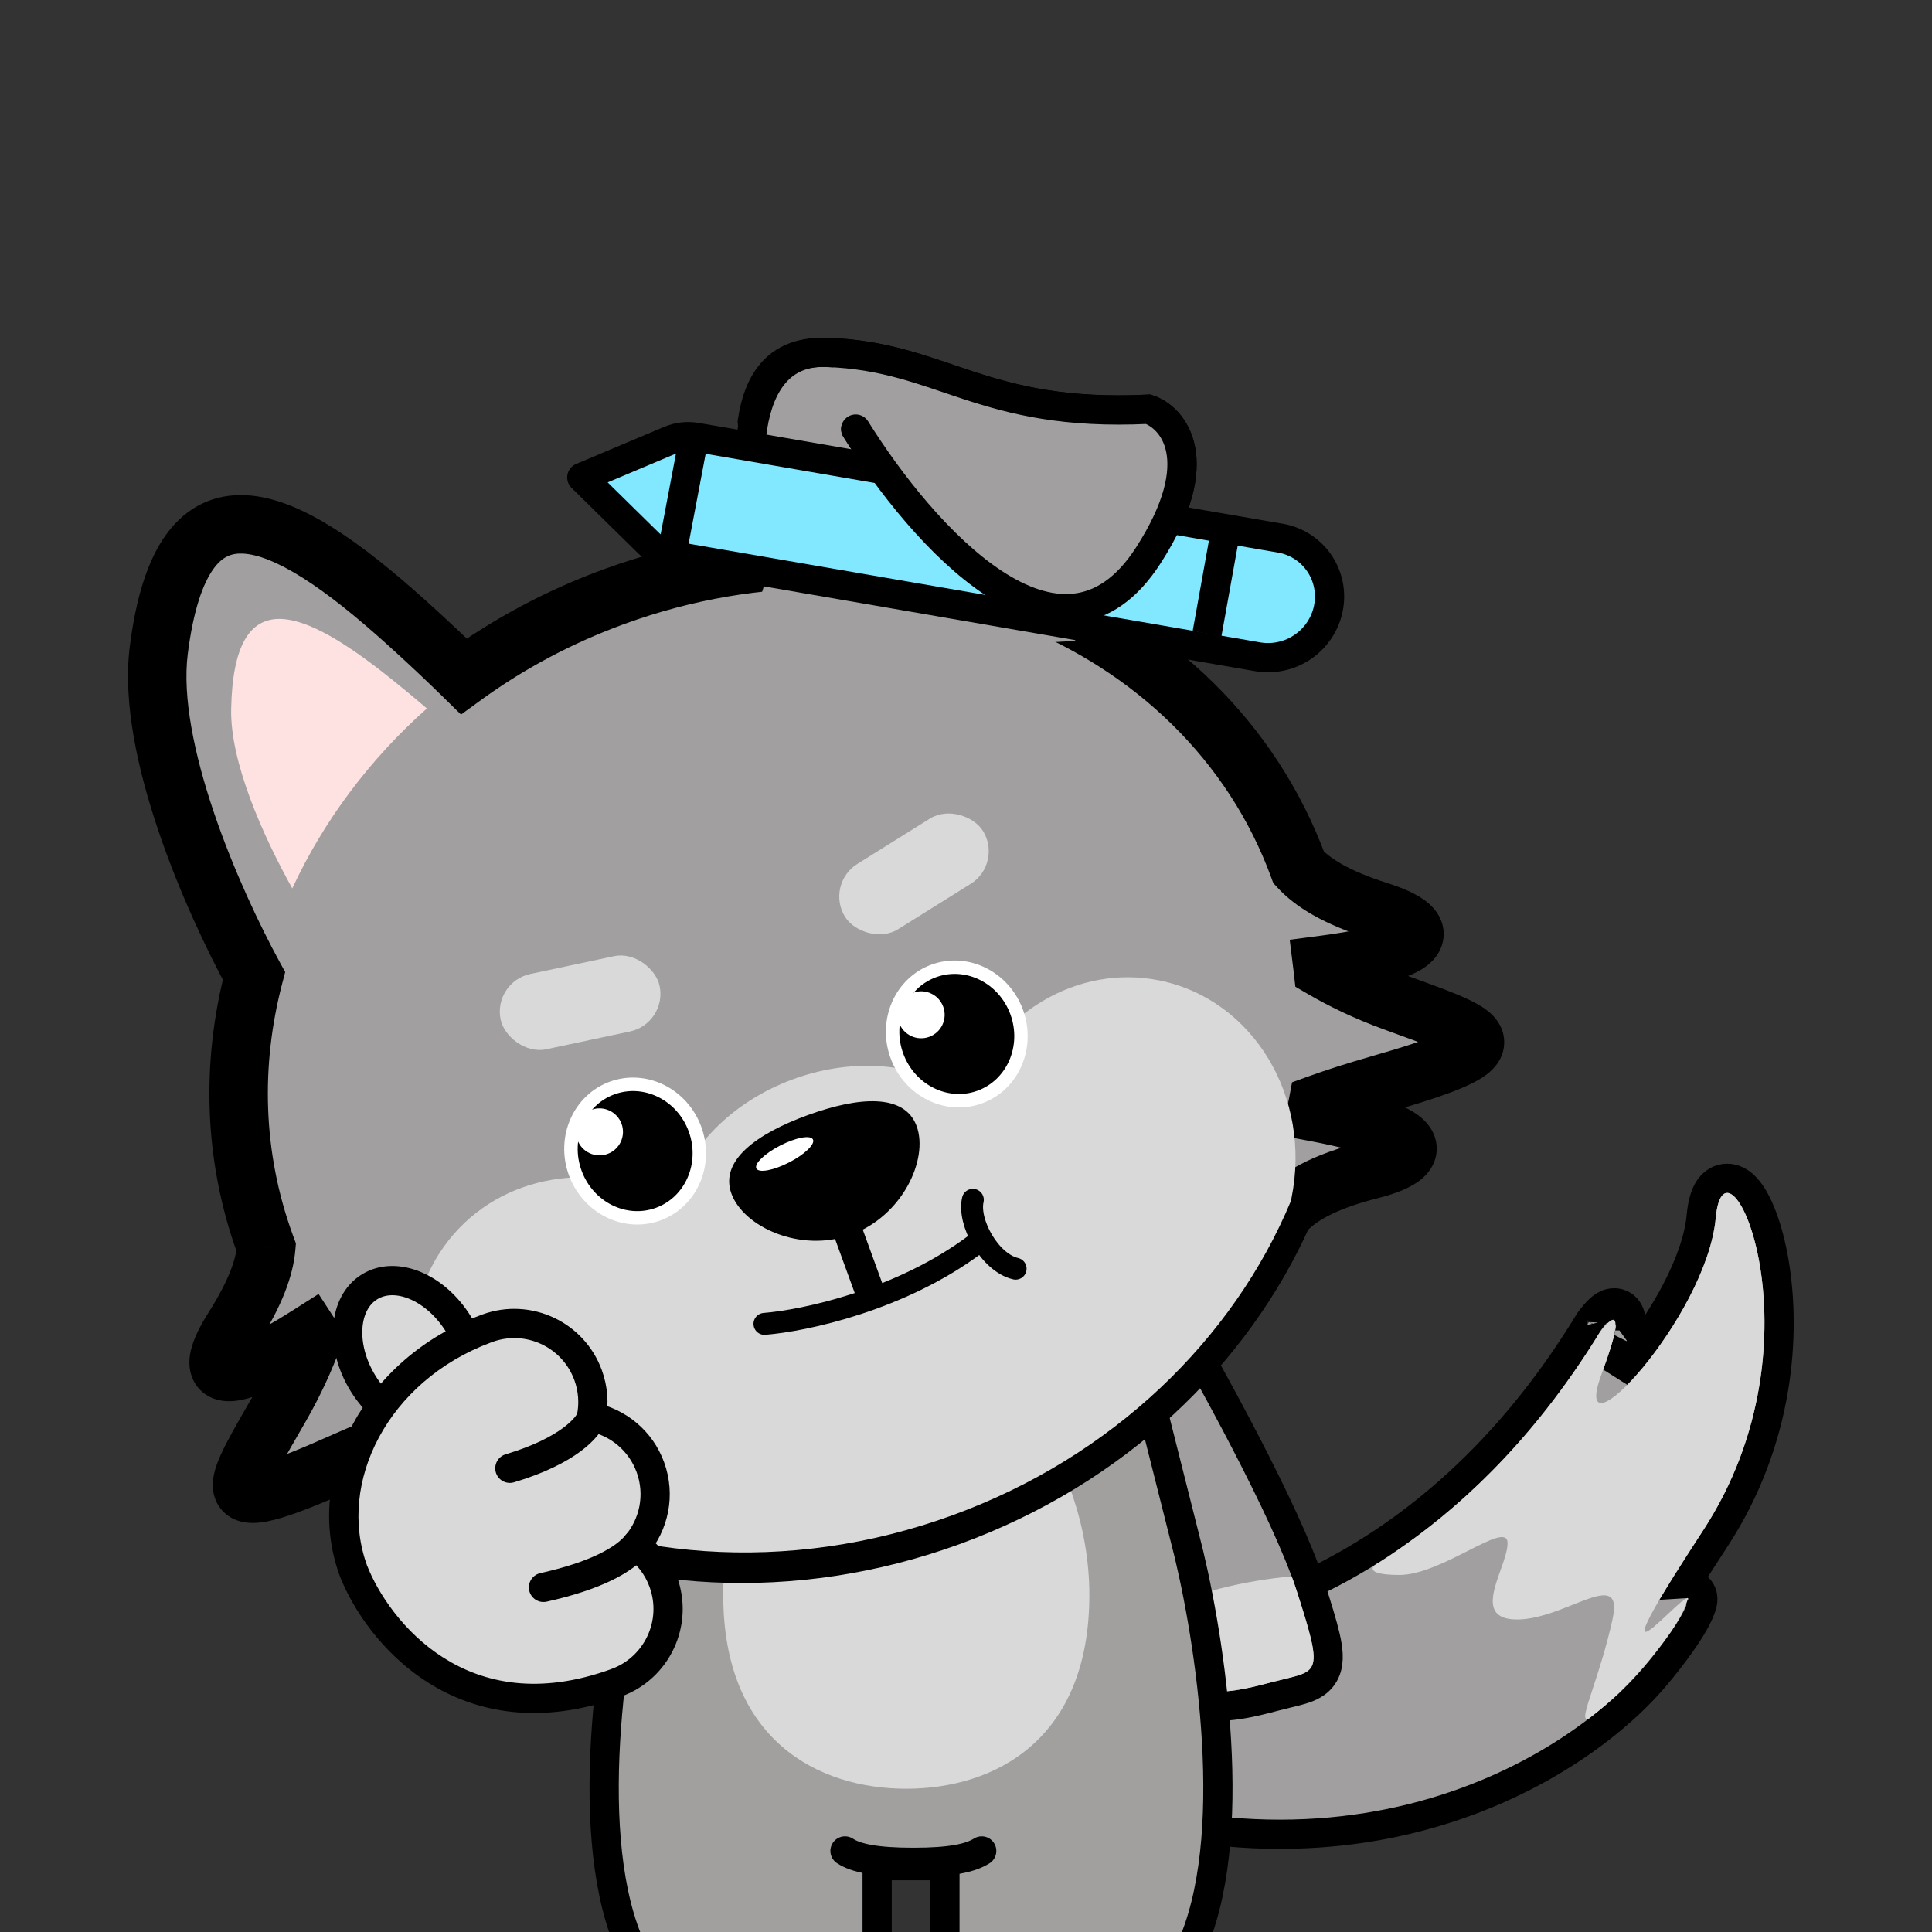 <svg width="119" height="119" viewBox="0 0 119 119" fill="none" xmlns="http://www.w3.org/2000/svg">
<rect x="0" y="0" width="119" height="119" fill="#333333" stroke="none"/>
<g id="Text input" clip-path="url(#clip0_13758_58441)">
<g id="Switch container">
<g id="Switch">
<path id="Vector 197" d="M97.904 81.378L97.884 81.406L97.867 81.435C87.903 97.811 73.802 100.803 68.186 100.322L68.102 100.314L68.018 100.323C62.002 100.937 59.666 105.029 59.274 107.177L59.152 107.843L59.759 108.145C81.265 118.82 96.855 109.381 102.03 103.153C102.43 102.682 103.041 101.918 103.589 101.132C103.864 100.738 104.131 100.329 104.349 99.941C104.559 99.567 104.755 99.159 104.848 98.781C104.868 98.701 104.907 98.523 104.869 98.315C104.849 98.199 104.799 98.04 104.677 97.887C104.549 97.725 104.379 97.62 104.202 97.569C104.082 97.535 103.971 97.528 103.875 97.534C104.347 96.778 104.933 95.864 105.651 94.764C109.655 88.637 110.005 82.039 109.278 77.756C109.096 76.681 108.843 75.737 108.555 74.97C108.275 74.223 107.934 73.572 107.538 73.147C107.343 72.939 107.061 72.705 106.691 72.615C106.257 72.508 105.834 72.632 105.518 72.92C105.246 73.169 105.09 73.503 104.992 73.807C104.89 74.126 104.823 74.504 104.784 74.929C104.658 76.305 104.075 77.912 103.252 79.496C102.435 81.069 101.414 82.557 100.479 83.683C100.166 84.059 99.867 84.389 99.594 84.665C99.954 83.67 100.186 82.927 100.317 82.384C100.388 82.088 100.436 81.827 100.453 81.603C100.467 81.42 100.477 81.101 100.327 80.806C100.237 80.63 100.075 80.434 99.813 80.325C99.561 80.219 99.325 80.239 99.167 80.278C98.888 80.347 98.679 80.516 98.575 80.606C98.331 80.818 98.09 81.119 97.904 81.378ZM104.273 99.253C104.273 99.253 104.272 99.254 104.27 99.255C104.272 99.254 104.273 99.253 104.273 99.253ZM99.776 81.949C99.776 81.949 99.772 81.952 99.765 81.957C99.773 81.951 99.776 81.948 99.776 81.949ZM98.66 81.41C98.66 81.41 98.661 81.415 98.66 81.426C98.66 81.416 98.66 81.41 98.66 81.41Z" fill="#A19F9F" stroke="black" stroke-width="1.8"/>
<path id="Container" fill-rule="evenodd" clip-rule="evenodd" d="M103.619 96.253C103.991 95.668 104.415 95.01 104.898 94.272C112.606 82.475 106.244 68.847 105.681 75.01C105.118 81.174 96.563 90.296 98.644 84.644C99.046 83.553 99.293 82.773 99.428 82.23C99.74 80.694 99.076 81.347 98.549 82.044C94.864 88.059 90.62 92.302 86.426 95.241C85.915 95.606 85.416 95.942 84.933 96.249C84.318 96.547 84.24 97.008 86.199 97.008C87.483 97.008 89.093 96.192 90.409 95.525C91.797 94.82 92.857 94.283 92.857 95.05C92.857 95.493 92.646 96.087 92.427 96.703C91.907 98.164 91.343 99.75 93.445 99.75C94.593 99.75 95.835 99.257 96.888 98.838C98.575 98.167 99.775 97.69 99.32 99.75C98.942 101.461 98.463 102.919 98.112 103.984C97.677 105.306 97.442 106.023 97.845 105.869C98.529 105.346 99.15 104.818 99.705 104.298C100.353 103.663 101.095 102.876 101.773 102.029C103.013 100.478 103.69 99.433 103.973 98.447C103.884 98.335 103.326 98.859 102.742 99.407C101.539 100.536 100.226 101.769 102.682 97.752C102.905 97.367 103.211 96.875 103.619 96.253Z" fill="#D9D9D9"/>
</g>
<g id="Switch container_2">
<g id="Vertical container">
<path id="Vector 224" d="M71.091 80.267L71.812 79.975L72.205 80.646C73.322 82.551 75.082 85.679 76.742 88.884C78.393 92.072 79.976 95.396 80.707 97.669C81.145 99.032 81.464 100.062 81.64 100.836C81.805 101.565 81.899 102.274 81.669 102.87C81.399 103.573 80.799 103.865 80.3 104.031C80.047 104.115 79.763 104.186 79.478 104.255C79.426 104.267 79.374 104.28 79.321 104.292C79.071 104.352 78.807 104.416 78.515 104.493C77.084 104.875 75.409 105.289 73.945 104.996C73.176 104.842 72.45 104.493 71.847 103.858C71.252 103.232 70.826 102.38 70.556 101.296C70.186 99.817 68.932 96.726 67.471 93.384C66.023 90.074 64.412 86.607 63.37 84.427L62.958 83.564L63.844 83.205L71.091 80.267Z" fill="#A19F9F" stroke="black" stroke-width="1.8"/>
<path id="Container_2" fill-rule="evenodd" clip-rule="evenodd" d="M79.561 97.09C79.672 97.389 79.771 97.675 79.858 97.944C81.438 102.861 81.287 102.897 79.121 103.416C78.872 103.476 78.595 103.543 78.291 103.624C75.353 104.407 72.416 104.995 71.436 101.078C71.332 100.66 71.164 100.128 70.946 99.511C73.403 98.031 76.869 97.345 79.561 97.09Z" fill="#D9D9D9"/>
</g>
<g id="Switch container_3">
<g id="Switch container_4">
<g id="Switch_2">
<path id="Vector" d="M38.663 119.508C35.771 112.363 37.86 99.963 39.266 94.656L42.694 81.062C46.869 76.797 58.083 70.826 69.535 81.062L72.963 94.656C74.369 99.963 76.457 112.363 73.565 119.508C75.975 121.709 78.807 126.11 70.854 126.11H62.841C58.925 126.11 58.323 124.945 58.202 121.644V114.914H54.027V121.644C53.906 124.945 53.304 126.11 49.388 126.11H41.375C33.422 126.11 36.253 121.709 38.663 119.508Z" fill="#A29F9F" stroke="black" stroke-width="1.8"/>
<path id="Ellipse 58" d="M67.098 98.237C67.098 89.948 61.219 81.987 55.822 81.987C50.425 81.987 44.547 89.119 44.547 98.237C44.547 107.212 50.425 110.176 55.822 110.176C61.219 110.176 67.098 107.212 67.098 98.237Z" fill="#D9D9D9"/>
<path id="Ellipse 76" d="M60.468 114.008C59.765 114.449 58.583 114.71 56.258 114.71C53.932 114.71 52.715 114.449 52.047 114.008" stroke="black" stroke-width="1.8" stroke-linecap="round"/>
</g>
</g>
</g>
</g>
</g>
<g id="Switch container_5">
<g id="Switch container_6">
<g id="Switch container_7">
<g id="Switch container_8">
<mask id="path-8-outside-1_13758_58441" maskUnits="userSpaceOnUse" x="-6.806" y="8.717" width="106.209" height="101.428" fill="black">
<rect fill="white" x="-6.806" y="8.717" width="106.209" height="101.428"/>
<path fill-rule="evenodd" clip-rule="evenodd" d="M15.643 60.111C13.117 55.484 9.013 46.16 9.777 40.073C11.228 28.52 17.427 31.5 24.962 38.277C26.304 39.483 27.505 40.616 28.57 41.661C31.331 39.653 34.445 37.978 37.859 36.735C55.422 30.343 74.271 37.819 79.992 53.434C80.849 54.368 82.271 55.27 84.932 56.117C88.181 57.15 88.421 58.523 81.445 59.437C81.454 59.517 81.464 59.596 81.473 59.675C82.657 60.365 84.102 61.07 85.81 61.696C86.069 61.791 86.319 61.882 86.562 61.971C91.846 63.897 93.277 64.418 84.865 66.823C83.447 67.229 82.22 67.626 81.162 68.007C81.13 68.178 81.097 68.349 81.061 68.52C88.05 69.849 87.74 71.213 84.424 72.055C81.425 72.817 79.941 73.737 79.059 74.729C75.424 82.91 68.158 89.899 58.49 93.418C48.786 96.95 38.691 96.248 30.633 92.28C29.342 92.137 27.647 92.422 24.988 93.704C21.917 95.185 20.8 94.351 25.244 88.893C25.096 88.776 24.95 88.659 24.804 88.539C23.768 88.922 22.599 89.397 21.286 89.983C13.297 93.547 14.057 92.228 16.867 87.356C16.997 87.133 17.13 86.901 17.267 86.663C18.149 85.127 18.791 83.695 19.253 82.431C19.196 82.347 19.14 82.262 19.085 82.177C13.222 85.903 12.537 84.695 14.354 81.827C15.757 79.612 16.292 78.062 16.398 76.833C16.377 76.777 16.357 76.721 16.336 76.665C14.356 71.224 14.228 65.514 15.643 60.111Z"/>
</mask>
<path fill-rule="evenodd" clip-rule="evenodd" d="M15.643 60.111C13.117 55.484 9.013 46.16 9.777 40.073C11.228 28.52 17.427 31.5 24.962 38.277C26.304 39.483 27.505 40.616 28.57 41.661C31.331 39.653 34.445 37.978 37.859 36.735C55.422 30.343 74.271 37.819 79.992 53.434C80.849 54.368 82.271 55.27 84.932 56.117C88.181 57.15 88.421 58.523 81.445 59.437C81.454 59.517 81.464 59.596 81.473 59.675C82.657 60.365 84.102 61.07 85.81 61.696C86.069 61.791 86.319 61.882 86.562 61.971C91.846 63.897 93.277 64.418 84.865 66.823C83.447 67.229 82.22 67.626 81.162 68.007C81.13 68.178 81.097 68.349 81.061 68.52C88.05 69.849 87.74 71.213 84.424 72.055C81.425 72.817 79.941 73.737 79.059 74.729C75.424 82.91 68.158 89.899 58.49 93.418C48.786 96.95 38.691 96.248 30.633 92.28C29.342 92.137 27.647 92.422 24.988 93.704C21.917 95.185 20.8 94.351 25.244 88.893C25.096 88.776 24.95 88.659 24.804 88.539C23.768 88.922 22.599 89.397 21.286 89.983C13.297 93.547 14.057 92.228 16.867 87.356C16.997 87.133 17.13 86.901 17.267 86.663C18.149 85.127 18.791 83.695 19.253 82.431C19.196 82.347 19.14 82.262 19.085 82.177C13.222 85.903 12.537 84.695 14.354 81.827C15.757 79.612 16.292 78.062 16.398 76.833C16.377 76.777 16.357 76.721 16.336 76.665C14.356 71.224 14.228 65.514 15.643 60.111Z" fill="#A19F9F"/>
<path d="M9.777 40.073L7.991 39.849L7.991 39.849L9.777 40.073ZM15.643 60.111L17.385 60.567L17.566 59.875L17.223 59.248L15.643 60.111ZM24.962 38.277L26.166 36.938L26.166 36.938L24.962 38.277ZM28.57 41.661L27.309 42.946L28.396 44.013L29.628 43.117L28.57 41.661ZM79.992 53.434L78.302 54.053L78.425 54.388L78.666 54.651L79.992 53.434ZM84.932 56.117L84.387 57.832L84.387 57.832L84.932 56.117ZM81.445 59.437L81.211 57.652L79.439 57.885L79.658 59.658L81.445 59.437ZM81.473 59.675L79.685 59.88L79.787 60.776L80.567 61.23L81.473 59.675ZM85.81 61.696L86.429 60.006L86.429 60.006L85.81 61.696ZM86.562 61.971L87.178 60.28L87.178 60.28L86.562 61.971ZM84.865 66.823L85.36 68.554L84.865 66.823ZM81.162 68.007L80.552 66.314L79.583 66.663L79.393 67.676L81.162 68.007ZM81.061 68.52L79.298 68.157L78.93 69.947L80.725 70.288L81.061 68.52ZM84.424 72.055L83.981 70.311L84.424 72.055ZM79.059 74.729L77.715 73.531L77.528 73.741L77.414 73.998L79.059 74.729ZM30.633 92.28L31.428 90.665L31.145 90.526L30.831 90.491L30.633 92.28ZM24.988 93.704L24.206 92.083L24.988 93.704ZM25.244 88.893L26.64 90.029L27.795 88.611L26.358 87.479L25.244 88.893ZM24.804 88.539L25.945 87.147L25.148 86.493L24.18 86.851L24.804 88.539ZM21.286 89.983L20.553 88.339L20.553 88.339L21.286 89.983ZM16.867 87.356L15.308 86.457L15.308 86.457L16.867 87.356ZM17.267 86.663L15.706 85.766L15.706 85.766L17.267 86.663ZM19.253 82.431L20.944 83.048L21.256 82.192L20.75 81.433L19.253 82.431ZM19.085 82.177L20.594 81.195L19.623 79.702L18.12 80.657L19.085 82.177ZM14.354 81.827L12.833 80.864L12.833 80.864L14.354 81.827ZM16.398 76.833L18.192 76.989L18.226 76.586L18.086 76.207L16.398 76.833ZM7.991 39.849C7.556 43.312 8.505 47.486 9.772 51.218C11.058 55.006 12.762 58.589 14.063 60.973L17.223 59.248C15.999 57.006 14.387 53.614 13.181 50.061C11.955 46.452 11.234 42.921 11.563 40.297L7.991 39.849ZM26.166 36.938C24.251 35.216 22.364 33.682 20.577 32.552C18.822 31.443 16.982 30.603 15.188 30.504C13.235 30.396 11.506 31.178 10.248 32.906C9.079 34.509 8.368 36.847 7.991 39.849L11.563 40.297C11.912 37.522 12.52 35.901 13.157 35.026C13.704 34.274 14.268 34.059 14.989 34.099C15.868 34.147 17.081 34.601 18.653 35.595C20.193 36.569 21.907 37.949 23.759 39.615L26.166 36.938ZM29.831 40.376C28.747 39.312 27.527 38.162 26.166 36.938L23.759 39.615C25.081 40.804 26.263 41.919 27.309 42.946L29.831 40.376ZM29.628 43.117C32.254 41.208 35.219 39.612 38.475 38.427L37.243 35.044C33.671 36.344 30.407 38.099 27.511 40.205L29.628 43.117ZM38.475 38.427C55.295 32.305 72.988 39.549 78.302 54.053L81.683 52.815C75.555 36.089 55.55 28.381 37.243 35.044L38.475 38.427ZM78.666 54.651C79.818 55.906 81.569 56.936 84.387 57.832L85.478 54.401C82.972 53.605 81.88 52.829 81.319 52.217L78.666 54.651ZM84.387 57.832C85.152 58.075 85.524 58.278 85.633 58.363C85.691 58.408 85.504 58.288 85.392 57.96C85.24 57.515 85.352 57.072 85.543 56.797C85.675 56.605 85.78 56.586 85.626 56.668C85.496 56.737 85.258 56.838 84.87 56.954C84.096 57.188 82.911 57.43 81.211 57.652L81.678 61.222C83.466 60.988 84.868 60.715 85.909 60.401C86.429 60.245 86.906 60.064 87.315 59.846C87.7 59.642 88.167 59.331 88.503 58.846C88.897 58.277 89.052 57.539 88.8 56.8C88.588 56.178 88.157 55.766 87.845 55.522C87.213 55.031 86.337 54.674 85.478 54.401L84.387 57.832ZM79.658 59.658C79.667 59.732 79.676 59.806 79.685 59.88L83.261 59.47C83.251 59.385 83.241 59.301 83.231 59.216L79.658 59.658ZM80.567 61.23C81.84 61.972 83.38 62.723 85.191 63.386L86.429 60.006C84.823 59.417 83.474 58.758 82.379 58.12L80.567 61.23ZM85.191 63.386C85.451 63.482 85.703 63.574 85.946 63.662L87.178 60.28C86.936 60.191 86.686 60.1 86.429 60.006L85.191 63.386ZM85.946 63.662C87.304 64.157 88.284 64.516 88.931 64.826C89.084 64.9 89.198 64.961 89.281 65.01C89.367 65.061 89.396 65.087 89.391 65.083C89.391 65.082 89.309 65.014 89.225 64.867C89.13 64.704 89.036 64.447 89.052 64.128C89.083 63.5 89.487 63.24 89.388 63.317C89.332 63.36 89.142 63.481 88.709 63.668C87.859 64.035 86.47 64.492 84.371 65.092L85.36 68.554C87.467 67.951 89.053 67.441 90.136 66.973C90.668 66.743 91.184 66.48 91.596 66.16C91.965 65.873 92.6 65.27 92.647 64.306C92.697 63.306 92.086 62.652 91.739 62.353C91.363 62.03 90.902 61.779 90.487 61.58C89.643 61.175 88.463 60.748 87.178 60.28L85.946 63.662ZM84.371 65.092C82.918 65.508 81.652 65.918 80.552 66.314L81.773 69.701C82.788 69.335 83.976 68.949 85.36 68.554L84.371 65.092ZM79.393 67.676C79.363 67.836 79.331 67.996 79.298 68.157L82.824 68.883C82.862 68.702 82.897 68.52 82.931 68.339L79.393 67.676ZM80.725 70.288C82.429 70.612 83.614 70.925 84.387 71.206C84.773 71.347 85.011 71.463 85.142 71.542C85.297 71.635 85.199 71.614 85.08 71.422C84.907 71.145 84.811 70.697 84.987 70.253C85.117 69.925 85.316 69.813 85.257 69.854C85.145 69.931 84.763 70.112 83.981 70.311L84.867 73.8C85.743 73.577 86.644 73.272 87.304 72.815C87.632 72.588 88.089 72.197 88.334 71.58C88.624 70.847 88.498 70.101 88.135 69.518C87.825 69.02 87.375 68.684 87 68.459C86.602 68.218 86.132 68.01 85.617 67.823C84.585 67.448 83.188 67.092 81.398 66.751L80.725 70.288ZM83.981 70.311C80.802 71.118 78.93 72.166 77.715 73.531L80.403 75.926C80.953 75.308 82.049 74.516 84.867 73.8L83.981 70.311ZM77.414 73.998C73.983 81.719 67.097 88.37 57.874 91.727L59.105 95.109C69.219 91.428 76.864 84.101 80.704 75.459L77.414 73.998ZM57.874 91.727C48.617 95.096 39.032 94.41 31.428 90.665L29.837 93.895C38.349 98.087 48.955 98.804 59.105 95.109L57.874 91.727ZM30.831 90.491C29.073 90.296 27.022 90.725 24.206 92.083L25.77 95.326C28.271 94.119 29.612 93.978 30.434 94.069L30.831 90.491ZM24.206 92.083C23.483 92.432 23.073 92.54 22.936 92.553C22.863 92.56 23.081 92.518 23.388 92.68C23.804 92.9 24.027 93.299 24.077 93.629C24.112 93.86 24.05 93.945 24.106 93.779C24.153 93.64 24.256 93.403 24.458 93.052C24.861 92.35 25.557 91.36 26.64 90.029L23.848 87.756C22.709 89.155 21.878 90.316 21.336 91.26C21.066 91.731 20.843 92.19 20.695 92.629C20.555 93.042 20.429 93.589 20.518 94.172C20.623 94.856 21.016 95.499 21.707 95.864C22.288 96.171 22.885 96.174 23.279 96.137C24.076 96.06 24.958 95.717 25.77 95.326L24.206 92.083ZM26.358 87.479C26.219 87.37 26.082 87.259 25.945 87.147L23.663 89.931C23.817 90.058 23.973 90.183 24.13 90.307L26.358 87.479ZM24.18 86.851C23.104 87.249 21.898 87.739 20.553 88.339L22.019 91.627C23.301 91.055 24.433 90.595 25.428 90.228L24.18 86.851ZM20.553 88.339C18.559 89.229 17.201 89.772 16.314 90.037C15.862 90.172 15.639 90.201 15.569 90.204C15.443 90.209 15.919 90.148 16.347 90.609C16.564 90.843 16.657 91.101 16.69 91.287C16.719 91.454 16.701 91.559 16.7 91.559C16.7 91.565 16.706 91.527 16.738 91.432C16.77 91.341 16.818 91.221 16.888 91.067C17.185 90.413 17.704 89.508 18.427 88.256L15.308 86.457C14.626 87.641 13.996 88.727 13.61 89.58C13.419 89.999 13.228 90.487 13.148 90.977C13.074 91.429 13.027 92.323 13.707 93.057C14.364 93.765 15.237 93.819 15.704 93.801C16.226 93.782 16.79 93.652 17.346 93.486C18.476 93.148 20.019 92.519 22.019 91.627L20.553 88.339ZM18.427 88.256C18.556 88.032 18.69 87.799 18.828 87.559L15.706 85.766C15.57 86.003 15.438 86.233 15.308 86.457L18.427 88.256ZM18.828 87.559C19.762 85.932 20.448 84.406 20.944 83.048L17.562 81.814C17.135 82.984 16.535 84.323 15.706 85.766L18.828 87.559ZM20.75 81.433C20.698 81.354 20.646 81.275 20.594 81.195L17.576 83.158C17.635 83.249 17.695 83.339 17.755 83.429L20.75 81.433ZM18.12 80.657C16.691 81.565 15.643 82.13 14.912 82.441C14.547 82.597 14.306 82.668 14.169 82.697C14.004 82.731 14.105 82.678 14.337 82.745C14.668 82.84 15.03 83.116 15.192 83.548C15.311 83.866 15.245 84.071 15.261 83.998C15.291 83.86 15.447 83.466 15.874 82.791L12.833 80.864C12.352 81.623 11.912 82.455 11.743 83.233C11.659 83.618 11.593 84.204 11.821 84.813C12.092 85.535 12.672 86.012 13.342 86.204C13.912 86.368 14.472 86.31 14.896 86.222C15.348 86.129 15.827 85.964 16.322 85.754C17.311 85.333 18.548 84.651 20.051 83.696L18.12 80.657ZM15.874 82.791C17.36 80.447 18.051 78.615 18.192 76.989L14.605 76.678C14.533 77.509 14.155 78.778 12.833 80.864L15.874 82.791ZM18.086 76.207C18.066 76.154 18.047 76.102 18.028 76.049L14.645 77.281C14.667 77.34 14.689 77.4 14.711 77.46L18.086 76.207ZM18.028 76.049C16.181 70.974 16.056 65.64 17.385 60.567L13.902 59.655C12.401 65.388 12.531 71.473 14.645 77.281L18.028 76.049Z" fill="black" mask="url(#path-8-outside-1_13758_58441)"/>
</g>
<path id="Vector 460" d="M50.691 22.374C45.291 22.194 46.761 30.027 47.736 33.852L46.641 37.449L54.291 40.149L66.216 39.474L67.116 36.411C68.33 35.987 69.403 35.167 70.236 33.852C73.656 28.452 71.661 26.202 70.236 25.752C60.561 26.202 57.441 22.599 50.691 22.374Z" fill="#A19F9F"/>
<path id="Vector 223" d="M57.217 32.049C60.731 34.834 60.817 34.749 63.067 36.324C63.067 36.324 60.277 34.833 58.342 34.299C56.209 33.711 52.717 33.624 52.717 33.624C52.492 31.149 52.267 30.474 52.717 27.324C53.142 24.353 53.498 29.102 57.217 32.049Z" fill="#FEE2E2"/>
<path id="Switch container_9" fill-rule="evenodd" clip-rule="evenodd" d="M29.645 91.601C24.986 87.591 24.075 80.864 27.661 76.359C30.897 72.293 36.718 71.391 41.463 73.929C42.252 70.807 45 67.875 48.878 66.464C52.756 65.052 56.745 65.531 59.356 67.417C61.353 62.42 66.365 59.364 71.425 60.391C77.178 61.56 80.814 67.566 79.546 73.807C79.535 73.865 79.522 73.923 79.51 73.981C75.979 82.448 68.584 89.722 58.654 93.336C48.483 97.038 37.88 96.089 29.645 91.601Z" fill="#D9D9D9"/>
<g id="Slider">
<path id="Ellipse 74" d="M56.462 69.369C57.202 71.402 55.582 74.9 52.431 76.047C49.28 77.193 45.791 75.555 45.052 73.522C44.312 71.489 46.601 69.832 49.752 68.685C52.903 67.538 55.722 67.337 56.462 69.369Z" fill="black"/>
</g>
<g id="Slider container">
<g id="Slider container_2">
<ellipse id="Text input_2" cx="39.119" cy="70.898" rx="4.341" ry="4.548" transform="rotate(-20 39.119 70.898)" fill="white"/>
<ellipse id="Slider_2" cx="39.122" cy="70.9" rx="3.514" ry="3.721" transform="rotate(-20 39.122 70.9)" fill="black"/>
<circle id="Text input_3" cx="36.925" cy="69.716" r="1.447" transform="rotate(-20 36.925 69.716)" fill="white"/>
</g>
<g id="Slider container_3">
<ellipse id="Text input_4" cx="58.932" cy="63.687" rx="4.341" ry="4.548" transform="rotate(-20 58.932 63.687)" fill="white"/>
<ellipse id="Slider_3" cx="58.934" cy="63.685" rx="3.514" ry="3.721" transform="rotate(-20 58.934 63.685)" fill="black"/>
<circle id="Text input_5" cx="56.738" cy="62.505" r="1.447" transform="rotate(-20 56.738 62.505)" fill="white"/>
</g>
</g>
<g id="Container_3">
<rect id="Container_4" x="30.344" y="60.484" width="10.009" height="4.741" rx="2.371" transform="rotate(-12 30.344 60.484)" fill="#D9D9D9"/>
<rect id="Container_5" x="50.797" y="54.469" width="10.009" height="4.741" rx="2.371" transform="rotate(-32 50.797 54.469)" fill="#D9D9D9"/>
</g>
<path id="Rating" fill-rule="evenodd" clip-rule="evenodd" d="M18.003 54.722C16.176 51.436 14.177 46.951 14.238 43.684C14.387 35.679 18.677 37.475 24.112 41.828C24.905 42.463 25.633 43.068 26.295 43.637C22.73 46.807 19.916 50.598 18.003 54.722Z" fill="#FEE2E2"/>
<path id="Vector 459" d="M46.871 34.206C45.837 29.955 45.201 21.503 50.928 21.703C58.087 21.953 60.474 25.704 70.735 25.204C72.246 25.704 74.532 28.311 70.735 34.206C65.312 42.624 56.769 32.926 52.712 26.424" stroke="black" stroke-width="1.8" stroke-linecap="round"/>
<ellipse id="Text input_6" cx="48.331" cy="71.078" rx="1.958" ry="0.588" transform="rotate(-27.168 48.331 71.078)" fill="white"/>
<line id="Rating_2" x1="52.111" y1="75.54" x2="53.65" y2="79.769" stroke="black" stroke-width="1.8"/>
</g>
</g>
</g>
<g id="Button">
<path id="Vector_2" d="M42.925 26.945L78.981 33.168C79.933 33.367 80.763 33.929 81.293 34.735C81.824 35.541 82.013 36.526 81.819 37.479C81.626 38.432 81.066 39.278 80.26 39.835C79.453 40.392 78.464 40.616 77.503 40.46L41.445 34.234C40.881 34.129 40.363 33.86 39.957 33.46L35.835 29.409L41.242 27.128C41.775 26.903 42.36 26.84 42.925 26.945Z" fill="#81E8FF" stroke="black" stroke-width="1.8" stroke-linecap="round" stroke-linejoin="round"/>
<path id="Vector_3" d="M75.438 32.961L74.347 39.03" stroke="black" stroke-width="1.8"/>
<path id="Vector_4" d="M42.594 27.715L41.445 33.773" stroke="black" stroke-width="1.8"/>
</g>
<path id="Vector 465" d="M71.58 25.53C61.905 25.98 58.785 22.377 52.035 22.152C50.055 22.515 51.79 26.355 52.905 28.23C55.985 32.941 62.988 38.755 68.008 37.002C69.223 36.578 70.747 34.946 71.58 33.63C75 28.23 73.005 25.98 71.58 25.53Z" fill="#A19F9F"/>
<path id="Vector 464" d="M52.706 26.429C56.763 32.931 65.306 42.629 70.728 34.211C74.526 28.316 72.239 25.709 70.728 25.209C60.467 25.709 58.081 21.958 50.922 21.707C48.008 21.606 46.741 23.294 46.336 25.979" stroke="black" stroke-width="1.8" stroke-linecap="round"/>
<path id="Vector 321" d="M47.086 81.543C49.501 81.354 55.49 80.1 60.13 76.598" stroke="black" stroke-width="1.35" stroke-linecap="round" stroke-linejoin="round"/>
<path id="Vector 466" d="M59.922 73.902C59.6 75.277 60.951 77.768 62.556 78.144" stroke="black" stroke-width="1.35" stroke-linecap="round" stroke-linejoin="round"/>
<g id="Vertical container_2">
<ellipse id="Vertical container_3" cx="3.458" cy="4.841" rx="3.458" ry="4.841" transform="matrix(-0.853 0.523 0.523 0.853 25.719 77.449)" fill="#D9D9D9" stroke="black" stroke-width="1.8"/>
<g id="Vertical container_4">
<path fill-rule="evenodd" clip-rule="evenodd" d="M37.969 103.646C40.478 102.73 41.771 99.954 40.857 97.443C40.517 96.509 39.92 95.744 39.175 95.197C40.283 93.913 40.681 92.083 40.06 90.376C39.457 88.719 38.043 87.591 36.429 87.278C36.591 86.445 36.535 85.56 36.224 84.705C35.31 82.192 32.532 80.897 30.019 81.811C29.977 81.827 29.934 81.843 29.892 81.859C23.217 84.358 19.697 91.057 21.765 96.74C23.224 100.477 28.507 107.092 37.969 103.648L37.969 103.646Z" fill="#D9D9D9"/>
<path d="M37.969 103.646L37.123 103.954C36.953 103.487 37.194 102.971 37.66 102.801L37.969 103.646ZM39.175 95.197L38.643 95.923C38.441 95.775 38.309 95.548 38.281 95.299C38.253 95.05 38.33 94.8 38.494 94.61L39.175 95.197ZM36.429 87.278L36.258 88.162C35.77 88.067 35.451 87.595 35.546 87.107L36.429 87.278ZM29.892 81.859L30.223 82.696C30.218 82.698 30.213 82.7 30.208 82.702L29.892 81.859ZM21.765 96.74L20.927 97.067C20.925 97.06 20.922 97.054 20.92 97.047L21.765 96.74ZM37.969 103.648L38.815 103.34C38.897 103.565 38.886 103.812 38.785 104.028C38.684 104.245 38.502 104.412 38.277 104.494L37.969 103.648ZM37.66 102.801C39.703 102.055 40.755 99.795 40.011 97.751L41.703 97.135C42.787 100.113 41.253 103.405 38.278 104.491L37.66 102.801ZM40.011 97.751C39.734 96.99 39.249 96.368 38.643 95.923L39.708 94.472C40.592 95.12 41.3 96.029 41.703 97.135L40.011 97.751ZM38.494 94.61C39.397 93.562 39.72 92.073 39.215 90.684L40.906 90.069C41.643 92.094 41.169 94.264 39.857 95.785L38.494 94.61ZM39.215 90.684C38.724 89.336 37.574 88.417 36.258 88.162L36.601 86.395C38.512 86.766 40.19 88.102 40.906 90.069L39.215 90.684ZM35.546 87.107C35.677 86.43 35.632 85.71 35.379 85.012L37.07 84.397C37.439 85.409 37.505 86.461 37.313 87.45L35.546 87.107ZM35.379 85.012C34.634 82.967 32.373 81.912 30.327 82.657L29.711 80.965C32.691 79.881 35.986 81.417 37.07 84.397L35.379 85.012ZM30.327 82.657C30.292 82.67 30.257 82.683 30.223 82.696L29.561 81.022C29.611 81.003 29.661 80.984 29.711 80.965L30.327 82.657ZM30.208 82.702C23.892 85.066 20.747 91.31 22.611 96.432L20.92 97.047C18.647 90.804 22.542 83.65 29.577 81.016L30.208 82.702ZM22.604 96.412C23.278 98.139 24.853 100.557 27.345 102.125C29.794 103.667 33.19 104.43 37.662 102.802L38.277 104.494C33.287 106.31 29.31 105.488 26.387 103.649C23.507 101.836 21.712 99.078 20.927 97.067L22.604 96.412ZM37.124 103.956L37.123 103.954L38.815 103.338L38.815 103.34L37.124 103.956Z" fill="black"/>
</g>
<path id="Vector 235" d="M36.438 87.281C36.264 87.884 35.015 89.359 31.404 90.438" stroke="black" stroke-width="1.8" stroke-linecap="round" stroke-linejoin="round"/>
<path id="Vector 236" d="M39.266 95.078C38.462 96.106 36.607 97.076 33.476 97.774" stroke="black" stroke-width="1.8" stroke-linecap="round" stroke-linejoin="round"/>
</g>
</g>
<defs>
<clipPath id="clip0_13758_58441">
<rect width="119" height="119" fill="white"/>
</clipPath>
</defs>
</svg>
